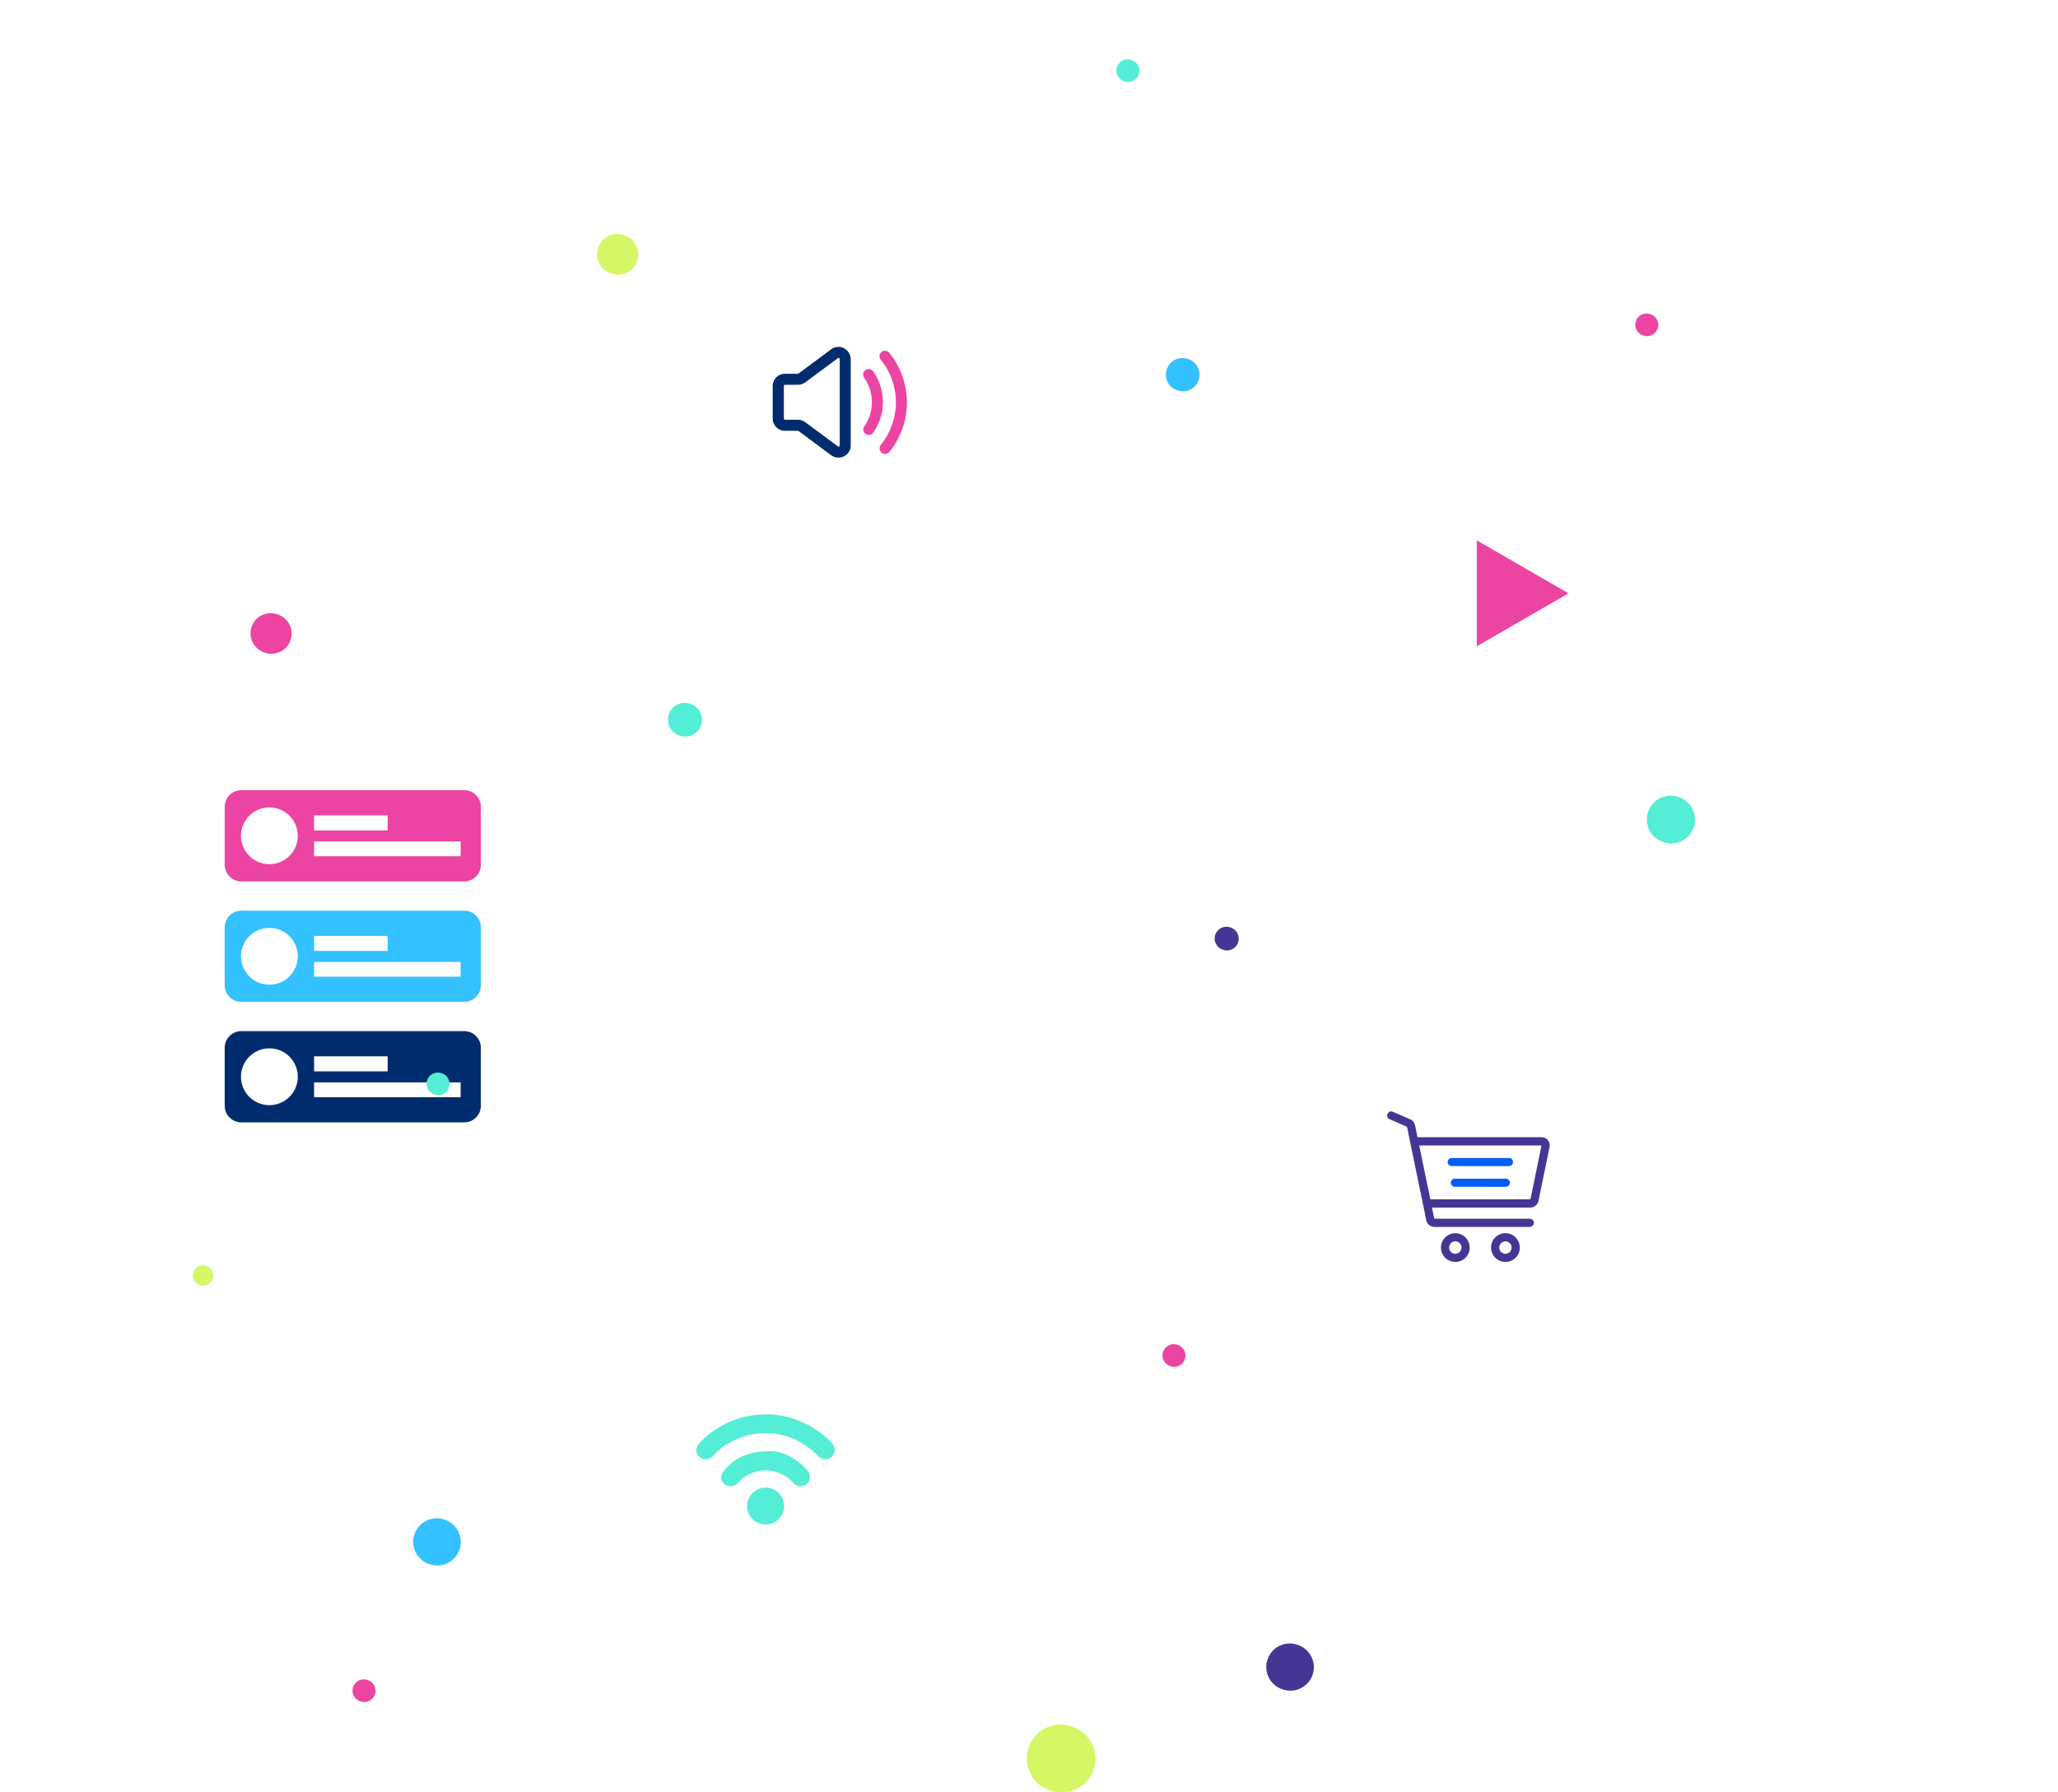 <svg xmlns="http://www.w3.org/2000/svg" xmlns:xlink="http://www.w3.org/1999/xlink" width="597.732" height="520.62" viewBox="0 0 597.732 520.62">
  <defs>
    <filter id="Path_8121" x="156.697" y="0" width="215.748" height="267.336" filterUnits="userSpaceOnUse">
      <feOffset dx="20" dy="20" input="SourceAlpha"/>
      <feGaussianBlur stdDeviation="25" result="blur"/>
      <feFlood flood-opacity="0.161"/>
      <feComposite operator="in" in2="blur"/>
      <feComposite in="SourceGraphic"/>
    </filter>
    <filter id="Path_8125" x="324" y="82.67" width="273.732" height="219.332" filterUnits="userSpaceOnUse">
      <feOffset dx="20" dy="20" input="SourceAlpha"/>
      <feGaussianBlur stdDeviation="25" result="blur-2"/>
      <feFlood flood-opacity="0.161"/>
      <feComposite operator="in" in2="blur-2"/>
      <feComposite in="SourceGraphic"/>
    </filter>
    <filter id="Path_8127" x="0" y="162.321" width="244.92" height="270.882" filterUnits="userSpaceOnUse">
      <feOffset dx="20" dy="20" input="SourceAlpha"/>
      <feGaussianBlur stdDeviation="25" result="blur-3"/>
      <feFlood flood-opacity="0.161"/>
      <feComposite operator="in" in2="blur-3"/>
      <feComposite in="SourceGraphic"/>
    </filter>
    <linearGradient id="linear-gradient" x1="0.5" x2="0.5" y2="1" gradientUnits="objectBoundingBox">
      <stop offset="0" stop-color="#fff" stop-opacity="0.2"/>
      <stop offset="1" stop-color="#fff" stop-opacity="0"/>
    </linearGradient>
  </defs>
  <g id="omnichannel_graphic" data-name="omnichannel graphic" transform="translate(-800.5 -3819)">
    <g id="Group_238" data-name="Group 238" transform="translate(-544.537 3225.339)">
      <g id="Group_235" data-name="Group 235" transform="translate(1556.734 648.661)">
        <rect id="Rectangle_133" data-name="Rectangle 133" width="50.785" height="102.373" rx="3" transform="translate(7.482 7.482)" fill="#fff"/>
        <g transform="matrix(1, 0, 0, 1, -211.7, -55)" filter="url(#Path_8121)">
          <path id="Path_8121-2" data-name="Path 8121" d="M1615.792,648.661h-52.367a6.69,6.69,0,0,0-6.69,6.69V759.307a6.69,6.69,0,0,0,6.69,6.69h52.367a6.69,6.69,0,0,0,6.69-6.69V655.351A6.69,6.69,0,0,0,1615.792,648.661Zm1.823,108.521a3.952,3.952,0,0,1-3.947,3.947h-48.118a3.952,3.952,0,0,1-3.948-3.947V657.476a3.952,3.952,0,0,1,3.948-3.948h48.118a3.952,3.952,0,0,1,3.947,3.948Z" transform="translate(-1345.04 -593.66)" fill="#fff"/>
        </g>
      </g>
      <g id="Group_237" data-name="Group 237" transform="translate(1569.459 694.418)">
        <g id="Group_236" data-name="Group 236">
          <path id="Path_8122" data-name="Path 8122" d="M1738.883,889.25a1.592,1.592,0,1,0-2.623,1.8,12.334,12.334,0,0,1,0,14.1,1.582,1.582,0,0,0,.41,2.213,1.476,1.476,0,0,0,.9.287,1.635,1.635,0,0,0,1.312-.7,15.454,15.454,0,0,0,0-17.707Z" transform="translate(-1709.659 -882.059)" fill="#ec44a2"/>
          <path id="Path_8123" data-name="Path 8123" d="M1760.38,864.417a1.6,1.6,0,1,0-2.459,2.049,19.4,19.4,0,0,1,4.385,12.337,19.59,19.59,0,0,1-4.385,12.378,1.622,1.622,0,0,0,1.271,2.623,1.661,1.661,0,0,0,1.23-.574,22.89,22.89,0,0,0-.041-28.814Z" transform="translate(-1726.524 -862.718)" fill="#ec44a2"/>
          <path id="Path_8124" data-name="Path 8124" d="M1635.851,859.106a3.523,3.523,0,0,0-3.73.328l-9.386,6.968a.572.572,0,0,1-.369.123h-3.648a3.569,3.569,0,0,0-3.566,3.566v9.427a3.568,3.568,0,0,0,3.566,3.566h3.648a.659.659,0,0,1,.369.123l9.386,6.968a3.586,3.586,0,0,0,2.131.7,3.541,3.541,0,0,0,3.566-3.566v-25A3.7,3.7,0,0,0,1635.851,859.106Zm-1.23,28.2a.339.339,0,0,1-.2.328.316.316,0,0,1-.369-.041l-9.386-6.968h0a3.715,3.715,0,0,0-2.254-.738h-3.648a.367.367,0,0,1-.369-.369v-9.427a.367.367,0,0,1,.369-.369h3.648a3.715,3.715,0,0,0,2.254-.738l9.386-6.968a.318.318,0,0,1,.369-.041.339.339,0,0,1,.2.328Z" transform="translate(-1615.152 -858.719)" fill="#002c6d"/>
        </g>
      </g>
    </g>
    <g id="Group_240" data-name="Group 240" transform="translate(-1144.044 3189.596)">
      <g id="Group_239" data-name="Group 239" transform="translate(2323.544 767.074)">
        <rect id="Rectangle_134" data-name="Rectangle 134" width="107.953" height="53.553" rx="4" transform="translate(7.89 7.889)" fill="#fff"/>
        <g transform="matrix(1, 0, 0, 1, -379, -137.67)" filter="url(#Path_8125)">
          <path id="Path_8125-2" data-name="Path 8125" d="M2440.221,767.074H2330.6a7.055,7.055,0,0,0-7.055,7.055v55.222a7.055,7.055,0,0,0,7.055,7.055h109.622a7.055,7.055,0,0,0,7.055-7.055V774.129A7.055,7.055,0,0,0,2440.221,767.074Zm1.922,60.02a4.184,4.184,0,0,1-4.179,4.179H2332.856a4.184,4.184,0,0,1-4.18-4.179V776.386a4.184,4.184,0,0,1,4.18-4.179h105.107a4.184,4.184,0,0,1,4.179,4.179Z" transform="translate(-1944.54 -629.4)" fill="#fff"/>
        </g>
      </g>
      <path id="Path_8126" data-name="Path 8126" d="M2567.524,866.408l-26.642-15.382V881.79Z" transform="translate(-167.415 -64.668)" fill="#ec44a2"/>
    </g>
    <g id="Group_241" data-name="Group 241" transform="translate(560.278 2716.369)">
      <g transform="matrix(1, 0, 0, 1, 240.22, 1102.63)" filter="url(#Path_8127)">
        <path id="Path_8127-2" data-name="Path 8127" d="M383.314,1440.834H302.05a6.828,6.828,0,0,1-6.828-6.828V1326.78a6.828,6.828,0,0,1,6.828-6.828h81.264a6.828,6.828,0,0,1,6.828,6.828v107.225A6.828,6.828,0,0,1,383.314,1440.834Z" transform="translate(-240.22 -1102.63)" fill="#fff"/>
      </g>
      <path id="Path_8128" data-name="Path 8128" d="M407.509,1397.251H342.794a4.843,4.843,0,0,1-4.843-4.843v-16.816a4.843,4.843,0,0,1,4.843-4.843h64.715a4.843,4.843,0,0,1,4.843,4.843v16.816A4.843,4.843,0,0,1,407.509,1397.251Zm-22.233-19.186H363.912v4.372h21.364Zm21.2,7.572H363.912v4.3h42.563ZM359.18,1384a8.248,8.248,0,1,0-8.248,8.248A8.248,8.248,0,0,0,359.18,1384Z" transform="translate(-32.469 -38.6)" fill="#ec44a2"/>
      <path id="Path_8129" data-name="Path 8129" d="M407.509,1688.714H342.794a4.843,4.843,0,0,1-4.843-4.843v-16.816a4.843,4.843,0,0,1,4.843-4.843h64.715a4.843,4.843,0,0,1,4.843,4.843v16.816A4.843,4.843,0,0,1,407.509,1688.714Zm-48.329-13.251a8.248,8.248,0,1,0-8.248,8.248A8.248,8.248,0,0,0,359.18,1675.463Zm26.1-5.935H363.912v4.372h21.364Zm21.2,7.572H363.912v4.3h42.563Z" transform="translate(-32.469 -260.078)" fill="#002c6d"/>
      <path id="Path_8130" data-name="Path 8130" d="M407.509,1542.982H342.794a4.843,4.843,0,0,1-4.843-4.843v-16.816a4.843,4.843,0,0,1,4.843-4.843h64.715a4.843,4.843,0,0,1,4.843,4.843v16.816A4.843,4.843,0,0,1,407.509,1542.982Zm-48.329-13.251a8.248,8.248,0,1,0-8.248,8.248A8.248,8.248,0,0,0,359.18,1529.731Zm26.1-5.935H363.912v4.372h21.364Zm21.2,7.572H363.912v4.3h42.563Z" transform="translate(-32.469 -149.338)" fill="#33c1ff"/>
    </g>
    <rect id="Rectangle_135" data-name="Rectangle 135" width="8" height="109" transform="translate(899.5 3929)" fill="url(#linear-gradient)"/>
    <rect id="Rectangle_161" data-name="Rectangle 161" width="8" height="239.759" transform="translate(967.183 3960.666)" fill="url(#linear-gradient)"/>
    <rect id="Rectangle_136" data-name="Rectangle 136" width="8" height="109" transform="translate(899.5 3936.668) rotate(-90)" fill="url(#linear-gradient)"/>
    <rect id="Rectangle_162" data-name="Rectangle 162" width="8" height="45.014" transform="translate(967.183 3968.334) rotate(-90)" fill="url(#linear-gradient)"/>
    <g id="Group_244" data-name="Group 244" transform="translate(-843.493 2840.58)">
      <g id="Group_242" data-name="Group 242" transform="translate(1870.993 1226.42)">
        <path id="Path_8131" data-name="Path 8131" d="M1962.445,1293.14c-.354,0-.721-.012-1.152-.039h-65.439a22.727,22.727,0,0,1-2.76,0,23.514,23.514,0,1,1,7.416-46.212,34.1,34.1,0,0,1,65.091,9.4,18.561,18.561,0,0,1,.262,36.535v.272l-2.265.009C1963.166,1293.128,1962.8,1293.14,1962.445,1293.14Zm-66.722-4.487,65.786,0c.364.024.661.035.936.035s.568-.011.928-.034l.1-.008a14.111,14.111,0,0,0-.068-28.152l-1.935-.13-.134-1.935a29.65,29.65,0,0,0-57.44-8.051l-.761,2.093-2.092-.764a19.068,19.068,0,1,0-7.689,36.946,18.343,18.343,0,0,0,2.3,0Z" transform="translate(-1870.993 -1226.42)" fill="#fff"/>
      </g>
      <g id="Group_243" data-name="Group 243" transform="translate(1911.489 1247.012)">
        <path id="Path_8132" data-name="Path 8132" d="M2069.019,1329.644l-7.969-10.632-7.969,10.632h4.687v22.138h6.565v-22.138Z" transform="translate(-2053.08 -1319.012)" fill="#fff"/>
        <path id="Path_8133" data-name="Path 8133" d="M2143.169,1341.15v-22.138H2136.6v22.138h-4.687l7.969,10.632,7.969-10.632Z" transform="translate(-2114.384 -1319.012)" fill="#fff"/>
      </g>
    </g>
    <rect id="Rectangle_137" data-name="Rectangle 137" width="8" height="80" transform="translate(1031.5 4071) rotate(180)" fill="url(#linear-gradient)"/>
    <rect id="Rectangle_160" data-name="Rectangle 160" width="8" height="25" transform="translate(1102.5 3942) rotate(90)" fill="url(#linear-gradient)"/>
    <rect id="Rectangle_151" data-name="Rectangle 151" width="8" height="41" transform="translate(994.5 4120) rotate(90)" fill="url(#linear-gradient)"/>
    <rect id="Rectangle_152" data-name="Rectangle 152" width="8" height="193" transform="translate(986.5 4174) rotate(-90)" fill="url(#linear-gradient)"/>
    <rect id="Rectangle_146" data-name="Rectangle 146" width="8" height="33" transform="translate(1215.5 4268) rotate(180)" fill="url(#linear-gradient)"/>
    <rect id="Rectangle_144" data-name="Rectangle 144" width="8" height="65" transform="translate(1230.5 4096) rotate(180)" fill="url(#linear-gradient)"/>
    <rect id="Rectangle_155" data-name="Rectangle 155" width="8" height="77.08" transform="translate(950.42 4100) rotate(-90)" fill="url(#linear-gradient)"/>
    <rect id="Rectangle_143" data-name="Rectangle 143" width="8" height="48" transform="translate(899.5 4239) rotate(-90)" fill="url(#linear-gradient)"/>
    <rect id="Rectangle_147" data-name="Rectangle 147" width="8" height="63" transform="translate(1055.5 4200) rotate(180)" fill="url(#linear-gradient)"/>
    <rect id="Rectangle_140" data-name="Rectangle 140" width="8" height="163" transform="translate(1245.5 3887) rotate(90)" fill="url(#linear-gradient)"/>
    <rect id="Rectangle_157" data-name="Rectangle 157" width="8" height="163" transform="translate(1051.5 4054) rotate(-90)" fill="url(#linear-gradient)"/>
    <rect id="Rectangle_158" data-name="Rectangle 158" width="8" height="50" transform="translate(1201 4046)" fill="url(#linear-gradient)"/>
    <rect id="Rectangle_148" data-name="Rectangle 148" width="8" height="101" transform="translate(1120.817 3987.192)" fill="url(#linear-gradient)"/>
    <rect id="Rectangle_153" data-name="Rectangle 153" width="8" height="80.683" transform="translate(1098.817 4153.191) rotate(-90)" fill="url(#linear-gradient)"/>
    <rect id="Rectangle_138" data-name="Rectangle 138" width="8" height="78" transform="translate(1031.5 4063) rotate(90)" fill="url(#linear-gradient)"/>
    <rect id="Rectangle_159" data-name="Rectangle 159" width="8" height="122" transform="translate(1094.5 3942)" fill="url(#linear-gradient)"/>
    <rect id="Rectangle_150" data-name="Rectangle 150" width="8" height="56" transform="translate(986.5 4120)" fill="url(#linear-gradient)"/>
    <rect id="Rectangle_145" data-name="Rectangle 145" width="8" height="117" transform="translate(1215.5 4260) rotate(90)" fill="url(#linear-gradient)"/>
    <rect id="Rectangle_142" data-name="Rectangle 142" width="8" height="78" transform="translate(907.5 4239) rotate(180)" fill="url(#linear-gradient)"/>
    <rect id="Rectangle_139" data-name="Rectangle 139" width="8" height="65" transform="translate(1237.5 3887)" fill="url(#linear-gradient)"/>
    <rect id="Rectangle_156" data-name="Rectangle 156" width="8" height="78" transform="translate(1059.5 4054) rotate(180)" fill="url(#linear-gradient)"/>
    <rect id="Rectangle_149" data-name="Rectangle 149" width="8" height="65" transform="translate(1120.817 3995.191) rotate(-90)" fill="url(#linear-gradient)"/>
    <rect id="Rectangle_154" data-name="Rectangle 154" width="8" height="19.47" transform="translate(1106.817 4153.191) rotate(180)" fill="url(#linear-gradient)"/>
    <g id="Group_250" data-name="Group 250" transform="translate(-384.128 2364.168)">
      <g id="Group_248" data-name="Group 248" transform="translate(1334.548 1836.257)">
        <rect id="Rectangle_141" data-name="Rectangle 141" width="129.127" height="75.509" rx="2" transform="translate(7.864 7.365)" fill="#fff"/>
        <path id="Path_8136" data-name="Path 8136" d="M1472.37,1836.257H1341.58a7.032,7.032,0,0,0-7.032,7.032v76.674a7.032,7.032,0,0,0,7.032,7.032h62.727v13.387h-23.979v4.578h53.295v-4.578h-23.979V1927h62.726a7.032,7.032,0,0,0,7.032-7.032v-76.674A7.032,7.032,0,0,0,1472.37,1836.257Zm1.915,81.452a4.174,4.174,0,0,1-4.169,4.169H1343.833a4.174,4.174,0,0,1-4.169-4.169v-72.666a4.174,4.174,0,0,1,4.169-4.169h126.284a4.173,4.173,0,0,1,4.169,4.169Z" transform="translate(-1334.548 -1836.257)" fill="#fff"/>
      </g>
      <g id="Group_249" data-name="Group 249" transform="translate(1386.869 1865.627)">
        <path id="Path_8137" data-name="Path 8137" d="M1584.355,1964.536a26.781,26.781,0,0,1,16.533,6.856,13.911,13.911,0,0,1,1.807,1.85,2.676,2.676,0,0,1-1.576,4.3,2.84,2.84,0,0,1-2.625-.888,38,38,0,0,0-3.638-3.063,19.669,19.669,0,0,0-10.359-3.495,20.631,20.631,0,0,0-16.446,6.381,2.927,2.927,0,0,1-2.657,1.094,2.678,2.678,0,0,1-1.608-4.455,24.679,24.679,0,0,1,2.867-2.692,26.138,26.138,0,0,1,13.676-5.684C1581.661,1964.582,1583.013,1964.6,1584.355,1964.536Z" transform="translate(-1563.071 -1964.536)" fill="#54edd6"/>
        <path id="Path_8138" data-name="Path 8138" d="M1609.234,2011.322c3.132.071,7.125,1.923,10.324,5.535a2.736,2.736,0,0,1-1.374,4.624,2.693,2.693,0,0,1-2.6-.924,11.966,11.966,0,0,0-2.9-2.313,10.753,10.753,0,0,0-13,2.021,7.626,7.626,0,0,1-.577.593,2.658,2.658,0,0,1-3.587-.032,2.529,2.529,0,0,1-.374-3.542,17.246,17.246,0,0,1,2.788-2.753C1600.745,2012.352,1603.97,2011.273,1609.234,2011.322Z" transform="translate(-1587.364 -2000.609)" fill="#54edd6"/>
        <path id="Path_8139" data-name="Path 8139" d="M1632.748,2068.246a5.382,5.382,0,0,1-5.345-5.327,5.452,5.452,0,0,1,5.437-5.37,5.32,5.32,0,0,1,5.318,5.352A5.26,5.26,0,0,1,1632.748,2068.246Z" transform="translate(-1612.674 -2036.253)" fill="#54edd6"/>
      </g>
    </g>
    <g id="Group_252" data-name="Group 252" transform="translate(-936.784 2389.624)">
      <path id="Path_8140" data-name="Path 8140" d="M2200.433,1718.108v4.112a.656.656,0,0,1-.655.655h-57.916a.656.656,0,0,1-.655-.655v-4.112a.656.656,0,0,1,.655-.655h57.916A.656.656,0,0,1,2200.433,1718.108Zm9.865-6.155V1836.16a5.216,5.216,0,0,1-5.216,5.216H2122.5a5.216,5.216,0,0,1-5.216-5.216V1711.953a5.216,5.216,0,0,1,5.216-5.216h82.582A5.216,5.216,0,0,1,2210.3,1711.953Zm-81.436,7.7a1.291,1.291,0,1,0-1.291,1.291A1.291,1.291,0,0,0,2128.862,1719.655Zm3.875,0a1.291,1.291,0,1,0-1.291,1.291A1.291,1.291,0,0,0,2132.737,1719.655Zm3.634,0a1.291,1.291,0,1,0-1.291,1.291A1.291,1.291,0,0,0,2136.371,1719.655Zm66.1-1.546a2.7,2.7,0,0,0-2.693-2.693h-57.916a2.7,2.7,0,0,0-2.693,2.693v4.112a2.7,2.7,0,0,0,2.693,2.693h57.916a2.7,2.7,0,0,0,2.693-2.693Zm4.032,116.36V1713.646a3.117,3.117,0,0,0-3.113-3.114h-79.2a3.117,3.117,0,0,0-3.114,3.114v120.822a3.117,3.117,0,0,0,3.114,3.113h79.2A3.117,3.117,0,0,0,2206.5,1834.468Zm-3.113-121.9a1.077,1.077,0,0,1,1.075,1.075v120.822a1.077,1.077,0,0,1-1.075,1.075h-79.2a1.076,1.076,0,0,1-1.075-1.075V1713.646a1.076,1.076,0,0,1,1.075-1.075Z" fill="#fff"/>
      <g id="roGvrR" transform="translate(2140.188 1752.2)">
        <g id="Group_251" data-name="Group 251" transform="translate(0 0)">
          <path id="Path_8141" data-name="Path 8141" d="M2252.143,1975.273a3.332,3.332,0,0,1,.439-.578,1.029,1.029,0,0,1,1.077-.2c.244.091.484.193.723.3q2.154.931,4.306,1.864a2.318,2.318,0,0,1,1.243,1.044,4.128,4.128,0,0,1,.33.948q.327,1.458.606,2.926c.05.262.155.377.424.34a2.766,2.766,0,0,1,.368,0q17.46,0,34.92,0c.26,0,.52.026.779.051a2.316,2.316,0,0,1,1.938,2.8c-.475,2.374-.973,4.744-1.461,7.115-.575,2.792-1.156,5.582-1.725,8.375a2.493,2.493,0,0,1-1.191,1.773,2.734,2.734,0,0,1-1.234.325c-.153.01-.307,0-.46,0h-27.457c-.626,0-.623,0-.5.605.154.735.3,1.471.455,2.206.087.414.091.413.5.417h.322q13.291,0,26.582,0a2.974,2.974,0,0,1,.773.08,1.133,1.133,0,0,1,.83,1.138,1.146,1.146,0,0,1-.877,1.1,2.511,2.511,0,0,1-.592.069q-13.613,0-27.227.006a2.521,2.521,0,0,1-2.589-2.132c-.69-3.5-1.436-6.995-2.158-10.491q-1.031-5-2.058-10c-.42-2.041-.847-4.081-1.254-6.124a.591.591,0,0,0-.4-.489c-1.453-.62-2.895-1.265-4.35-1.878a2.1,2.1,0,0,1-1.084-.867Zm27.093,9.032H2262.1c-.138,0-.277.005-.415,0-.2-.006-.235.1-.2.265.082.374.167.748.244,1.123q1.43,6.935,2.858,13.869c.082.4.084.4.5.4h28.105c.107,0,.215,0,.323,0a.232.232,0,0,0,.276-.227c.072-.407.173-.809.257-1.214q1.4-6.823,2.8-13.646c.117-.572.12-.572-.474-.572Z" transform="translate(-2252.143 -1974.425)" fill="#463594"/>
          <path id="Path_8142" data-name="Path 8142" d="M2348.261,2182.728a4.167,4.167,0,1,1-.035,8.334,4.167,4.167,0,1,1,.035-8.334Zm1.769,4.2a1.779,1.779,0,0,0-1.763-1.846,1.806,1.806,0,1,0-.031,3.612A1.775,1.775,0,0,0,2350.03,2186.925Z" transform="translate(-2328.458 -2147.348)" fill="#463594"/>
          <path id="Path_8143" data-name="Path 8143" d="M2433.923,2191.009a4.173,4.173,0,1,1,4.194-4.171A4.15,4.15,0,0,1,2433.923,2191.009Zm1.813-4.179a1.794,1.794,0,1,0-1.8,1.811A1.793,1.793,0,0,0,2435.736,2186.83Z" transform="translate(-2399.608 -2147.296)" fill="#463594"/>
          <path id="Path_8144" data-name="Path 8144" d="M2365.1,2056.433c-2.685,0-5.37,0-8.055-.005a1.965,1.965,0,0,1-.716-.117,1.152,1.152,0,0,1-.672-1.283,1.171,1.171,0,0,1,1.056-.937c.168-.014.337-.012.506-.012h15.788c.169,0,.338,0,.506.011a1.123,1.123,0,0,1,1.071,1.111,1.162,1.162,0,0,1-1.016,1.22,3.43,3.43,0,0,1-.459.012Z" transform="translate(-2338.062 -2040.549)" fill="#005df4"/>
          <path id="Path_8145" data-name="Path 8145" d="M2369.588,2091.819h-6.955c-.153,0-.307,0-.46-.007a1.138,1.138,0,0,1-1.125-1.2,1.156,1.156,0,0,1,1.15-1.14c.123,0,.245,0,.368,0h14.095c.138,0,.277-.005.415,0a1.19,1.19,0,0,1,1.118,1.185,1.171,1.171,0,0,1-1.1,1.152c-.168.014-.337.011-.506.011Z" transform="translate(-2342.552 -2069.927)" fill="#005df4"/>
        </g>
      </g>
    </g>
    <path id="Path_8146" data-name="Path 8146" d="M934.77,750.52l-.174-.056a6.91,6.91,0,1,1,4.148-13.183l.209.07.183.066a6.907,6.907,0,0,1-4.343,13.111Z" transform="translate(349.059 3313.156)" fill="#54edd6"/>
    <path id="Path_8160" data-name="Path 8160" d="M933.288,746.512l-.123-.039a4.867,4.867,0,1,1,2.922-9.286l.147.049.129.046a4.865,4.865,0,0,1-3.059,9.236Z" transform="translate(64.743 3286.204)" fill="#54edd6"/>
    <path id="Path_8147" data-name="Path 8147" d="M933.247,746.4l-.121-.039a4.811,4.811,0,1,1,2.888-9.178l.145.048.128.046a4.809,4.809,0,0,1-3.024,9.128Z" transform="translate(209.401 3186.042)" fill="#33c1ff"/>
    <path id="Path_8148" data-name="Path 8148" d="M934.709,750.354l-.172-.055a6.826,6.826,0,1,1,4.1-13.022l.206.069.181.065a6.823,6.823,0,0,1-4.29,12.951Z" transform="translate(-9.242 3523.04)" fill="#33c1ff"/>
    <path id="Path_8149" data-name="Path 8149" d="M932.117,743.343l-.082-.026a3.253,3.253,0,1,1,1.952-6.205l.1.033.086.031a3.251,3.251,0,0,1-2.044,6.172Z" transform="translate(345.763 3173.125)" fill="#ec44a2"/>
    <path id="Path_8150" data-name="Path 8150" d="M932.117,743.343l-.082-.026a3.253,3.253,0,1,1,1.952-6.205l.1.033.086.031a3.251,3.251,0,0,1-2.044,6.172Z" transform="translate(-26.797 3569.854)" fill="#ec44a2"/>
    <path id="Path_8158" data-name="Path 8158" d="M932.117,743.343l-.082-.026a3.253,3.253,0,1,1,1.952-6.205l.1.033.086.031a3.251,3.251,0,0,1-2.044,6.172Z" transform="translate(208.438 3472.505)" fill="#ec44a2"/>
    <path id="Path_8151" data-name="Path 8151" d="M932.117,743.343l-.082-.026a3.253,3.253,0,1,1,1.952-6.205l.1.033.086.031a3.251,3.251,0,0,1-2.044,6.172Z" transform="translate(195.059 3099.31)" fill="#54edd6"/>
    <path id="Path_8152" data-name="Path 8152" d="M932.117,743.343l-.082-.026a3.253,3.253,0,1,1,1.952-6.205l.1.033.086.031a3.251,3.251,0,0,1-2.044,6.172Z" transform="translate(-5.296 3393.598)" fill="#54edd6"/>
    <path id="Path_8153" data-name="Path 8153" d="M934,748.439l-.147-.047a5.85,5.85,0,1,1,3.511-11.16l.177.059.155.056a5.847,5.847,0,0,1-3.677,11.1Z" transform="translate(44.243 3150.04)" fill="#d5f665"/>
    <path id="Path_8154" data-name="Path 8154" d="M936.856,756.162l-.246-.079a9.786,9.786,0,1,1,5.874-18.669l.3.1.26.093a9.781,9.781,0,0,1-6.15,18.568Z" transform="translate(169.059 3582.998)" fill="#d5f665"/>
    <path id="Path_8155" data-name="Path 8155" d="M931.879,742.7l-.074-.024a2.925,2.925,0,1,1,1.756-5.58l.088.029.078.028a2.924,2.924,0,0,1-1.838,5.55Z" transform="translate(-73.226 3449.601)" fill="#d5f665"/>
    <path id="Path_8156" data-name="Path 8156" d="M934,748.439l-.147-.047a5.85,5.85,0,1,1,3.511-11.16l.177.059.155.056a5.847,5.847,0,0,1-3.677,11.1Z" transform="translate(-56.432 3260.163)" fill="#ec44a2"/>
    <path id="Path_8157" data-name="Path 8157" d="M934.709,750.354l-.172-.055a6.826,6.826,0,1,1,4.1-13.022l.206.069.181.065a6.823,6.823,0,0,1-4.29,12.951Z" transform="translate(238.524 3559.408)" fill="#463594"/>
    <path id="Path_8159" data-name="Path 8159" d="M932.233,743.657l-.086-.028a3.413,3.413,0,1,1,2.049-6.511l.1.034.091.032a3.411,3.411,0,0,1-2.145,6.476Z" transform="translate(223.559 3351.231)" fill="#463594"/>
  </g>
</svg>
